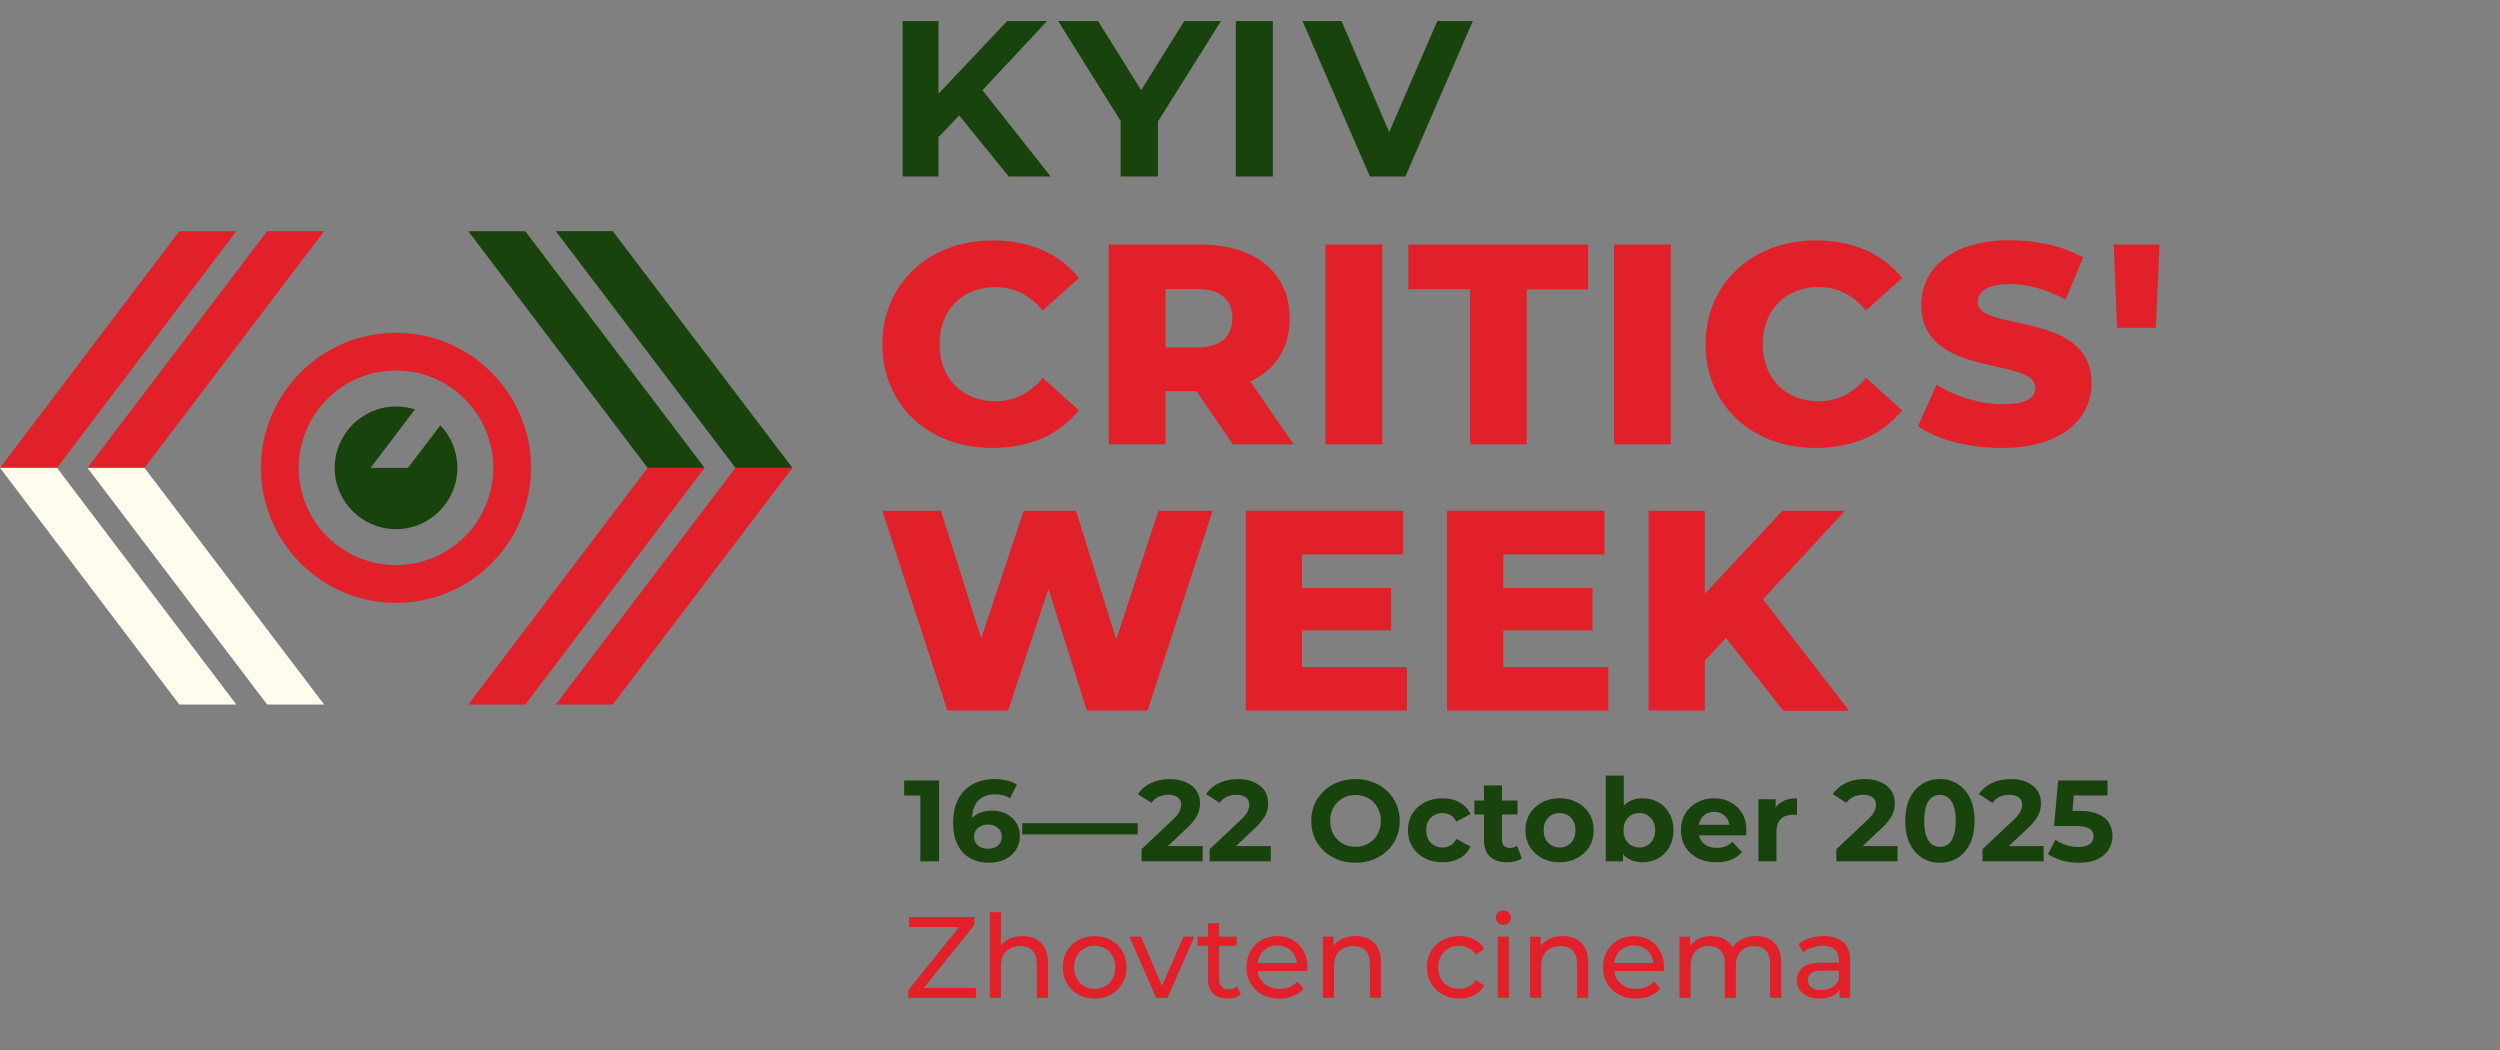 <svg width="238" height="100" viewBox="0 0 238 100" fill="none" xmlns="http://www.w3.org/2000/svg">
    <rect x="0" y="0" width="238" height="100" fill="#808080" stroke="none"/>
    <path d="M5.426 44.54H0L17.072 22.008H22.497L5.426 44.54Z" fill="#E12029"/>
    <path d="M17.072 67.07H22.497L5.426 44.538H0L17.072 67.07Z" fill="#FFFCEE"/>
    <path d="M13.752 44.538H8.327L25.433 22.006H30.859L13.752 44.538Z" fill="#E12029"/>
    <path d="M25.432 67.07H30.858L13.752 44.538H8.326L25.432 67.07Z" fill="#FFFCEE"/>
    <path d="M70.013 44.537H75.439L58.332 67.069H52.907L70.013 44.537Z" fill="#E12029"/>
    <path d="M58.335 22.006H52.909L70.016 44.538H75.441L58.335 22.006Z" fill="#18430C"/>
    <path d="M61.651 44.539H67.076L50.004 67.071H44.579L61.651 44.539Z" fill="#E12029"/>
    <path d="M50.005 22.008H44.58L61.651 44.54H67.077L50.005 22.008Z" fill="#18430C"/>
    <path d="M37.699 57.393C30.614 57.393 24.843 51.622 24.843 44.537C24.843 37.453 30.614 31.682 37.699 31.682C44.783 31.682 50.554 37.453 50.554 44.537C50.554 51.622 44.818 57.393 37.699 57.393ZM37.699 35.276C32.584 35.276 28.437 39.423 28.437 44.537C28.437 49.652 32.584 53.799 37.699 53.799C42.813 53.799 46.96 49.652 46.96 44.537C46.96 39.423 42.813 35.276 37.699 35.276Z" fill="#E12029"/>
    <path d="M38.843 44.538H35.284L39.5 38.974C38.947 38.801 38.325 38.697 37.703 38.697C34.489 38.697 31.862 41.324 31.862 44.538C31.862 47.752 34.489 50.378 37.703 50.378C40.917 50.378 43.543 47.752 43.543 44.538C43.543 42.983 42.921 41.531 41.919 40.494L38.843 44.538Z" fill="#18430C"/>
    <path d="M91.315 10.989L89.343 13.056V16.805H85.926V2H89.343V8.922L95.888 2H99.691L93.53 8.585L100.026 16.805H96.032L91.315 10.989Z" fill="#18430C"/>
    <path d="M110.238 11.566V16.805H106.685V11.518L100.731 2H104.533L108.637 8.585L112.739 2H116.242L110.238 11.566Z" fill="#18430C"/>
    <path d="M117.651 2H121.177V16.805H117.651V2Z" fill="#18430C"/>
    <path d="M140.212 2L133.792 16.805H130.414L123.997 2H127.712L132.249 12.575L136.834 2H140.212Z" fill="#18430C"/>
    <path d="M115.438 48.62L109.244 67.644H103.465L99.813 56.061L95.972 67.644H90.194L84 48.62H89.572L93.413 60.766L97.46 48.62H102.43L106.27 60.878L110.28 48.62H115.438Z" fill="#E12029"/>
    <path d="M133.944 63.483V67.644H118.6V48.62H133.585V52.781H123.947V55.986H132.437V60.016H123.947V63.502H133.944V63.483Z" fill="#E12029"/>
    <path d="M153.108 63.483V67.644H137.765V48.62H152.75V52.781H143.112V55.986H151.602V60.016H143.112V63.502H153.108V63.483Z" fill="#E12029"/>
    <path d="M164.309 60.728L162.295 62.884V67.644H156.948V48.62H162.295V56.53L169.693 48.62H175.642L167.829 57.055L176.037 67.663H169.769L164.309 60.728Z" fill="#E12029"/>
    <path d="M84 32.782C84 26.991 88.442 22.886 94.505 22.886C98.025 22.886 100.867 24.16 102.712 26.466L99.267 29.558C98.062 28.115 96.594 27.328 94.768 27.328C91.624 27.328 89.441 29.502 89.441 32.763C89.441 36.025 91.624 38.199 94.768 38.199C96.594 38.199 98.062 37.412 99.267 35.968L102.712 39.061C100.848 41.367 98.025 42.641 94.505 42.641C88.442 42.678 84 38.574 84 32.782Z" fill="#E12029"/>
    <path d="M113.913 37.242H110.958V42.303H105.554V23.278H114.289C119.504 23.278 122.78 25.977 122.78 30.326C122.78 33.118 121.406 35.199 119.033 36.324L123.156 42.303H117.377L113.913 37.242ZM113.969 27.514H110.958V33.081H113.969C116.21 33.081 117.32 32.05 117.32 30.307C117.32 28.545 116.21 27.514 113.969 27.514Z" fill="#E12029"/>
    <path d="M126.187 23.278H131.59V42.303H126.187V23.278Z" fill="#E12029"/>
    <path d="M139.95 27.533H134.075V23.278H151.188V27.552H145.352V42.303H139.95V27.533Z" fill="#E12029"/>
    <path d="M153.654 23.278H159.057V42.303H153.654V23.278Z" fill="#E12029"/>
    <path d="M162.37 32.782C162.37 26.991 166.813 22.886 172.875 22.886C176.395 22.886 179.238 24.16 181.083 26.466L177.637 29.558C176.432 28.115 174.965 27.328 173.138 27.328C169.994 27.328 167.811 29.502 167.811 32.763C167.811 36.025 169.994 38.199 173.138 38.199C174.965 38.199 176.432 37.412 177.637 35.968L181.083 39.061C179.219 41.367 176.395 42.641 172.875 42.641C166.813 42.678 162.37 38.574 162.37 32.782Z" fill="#E12029"/>
    <path d="M182.589 40.58L184.358 36.606C186.052 37.712 188.462 38.48 190.664 38.48C192.905 38.48 193.771 37.862 193.771 36.925C193.771 33.907 182.909 36.1 182.909 29.034C182.909 25.641 185.695 22.867 191.38 22.867C193.865 22.867 196.425 23.43 198.307 24.517L196.651 28.509C194.825 27.534 193.018 27.047 191.361 27.047C189.102 27.047 188.274 27.815 188.274 28.753C188.274 31.658 199.117 29.484 199.117 36.493C199.117 39.811 196.331 42.641 190.646 42.641C187.502 42.679 184.395 41.835 182.589 40.58Z" fill="#E12029"/>
    <path d="M201.225 23.278H205.593L205.235 31.207H201.545L201.225 23.278Z" fill="#E12029"/>
    <path d="M87.617 82V74.96L88.387 75.73H86.077V74.3H89.399V82H87.617ZM94.18 82.132C93.476 82.132 92.863 81.985 92.343 81.692C91.829 81.399 91.433 80.97 91.155 80.405C90.876 79.84 90.737 79.144 90.737 78.315C90.737 77.428 90.902 76.676 91.232 76.06C91.569 75.444 92.031 74.975 92.618 74.652C93.212 74.329 93.894 74.168 94.664 74.168C95.074 74.168 95.467 74.212 95.841 74.3C96.215 74.388 96.537 74.52 96.809 74.696L96.149 76.005C95.936 75.858 95.709 75.759 95.467 75.708C95.225 75.649 94.972 75.62 94.708 75.62C94.04 75.62 93.512 75.822 93.124 76.225C92.735 76.628 92.541 77.226 92.541 78.018C92.541 78.15 92.541 78.297 92.541 78.458C92.548 78.619 92.57 78.781 92.607 78.942L92.112 78.48C92.251 78.194 92.431 77.956 92.651 77.765C92.871 77.567 93.131 77.42 93.432 77.325C93.74 77.222 94.077 77.171 94.444 77.171C94.942 77.171 95.39 77.27 95.786 77.468C96.182 77.666 96.497 77.945 96.732 78.304C96.974 78.663 97.095 79.085 97.095 79.569C97.095 80.09 96.963 80.544 96.699 80.933C96.442 81.314 96.094 81.611 95.654 81.824C95.221 82.029 94.73 82.132 94.18 82.132ZM94.081 80.801C94.33 80.801 94.55 80.757 94.741 80.669C94.939 80.574 95.093 80.438 95.203 80.262C95.313 80.086 95.368 79.884 95.368 79.657C95.368 79.305 95.247 79.026 95.005 78.821C94.77 78.608 94.455 78.502 94.059 78.502C93.795 78.502 93.564 78.553 93.366 78.656C93.168 78.751 93.01 78.887 92.893 79.063C92.783 79.232 92.728 79.43 92.728 79.657C92.728 79.877 92.783 80.075 92.893 80.251C93.003 80.42 93.157 80.555 93.355 80.658C93.553 80.753 93.795 80.801 94.081 80.801ZM97.311 79.437V78.37H108.312V79.437H97.311ZM108.675 82V80.845L111.645 78.04C111.879 77.827 112.052 77.637 112.162 77.468C112.272 77.299 112.345 77.145 112.382 77.006C112.426 76.867 112.448 76.738 112.448 76.621C112.448 76.313 112.341 76.078 112.129 75.917C111.923 75.748 111.619 75.664 111.216 75.664C110.893 75.664 110.592 75.726 110.314 75.851C110.042 75.976 109.811 76.17 109.621 76.434L108.323 75.598C108.616 75.158 109.027 74.81 109.555 74.553C110.083 74.296 110.691 74.168 111.381 74.168C111.953 74.168 112.451 74.263 112.877 74.454C113.309 74.637 113.643 74.898 113.878 75.235C114.12 75.572 114.241 75.976 114.241 76.445C114.241 76.694 114.208 76.944 114.142 77.193C114.083 77.435 113.958 77.692 113.768 77.963C113.584 78.234 113.313 78.539 112.954 78.876L110.49 81.197L110.149 80.548H114.494V82H108.675ZM115.163 82V80.845L118.133 78.04C118.367 77.827 118.54 77.637 118.65 77.468C118.76 77.299 118.833 77.145 118.87 77.006C118.914 76.867 118.936 76.738 118.936 76.621C118.936 76.313 118.829 76.078 118.617 75.917C118.411 75.748 118.107 75.664 117.704 75.664C117.381 75.664 117.08 75.726 116.802 75.851C116.53 75.976 116.299 76.17 116.109 76.434L114.811 75.598C115.104 75.158 115.515 74.81 116.043 74.553C116.571 74.296 117.179 74.168 117.869 74.168C118.441 74.168 118.939 74.263 119.365 74.454C119.797 74.637 120.131 74.898 120.366 75.235C120.608 75.572 120.729 75.976 120.729 76.445C120.729 76.694 120.696 76.944 120.63 77.193C120.571 77.435 120.446 77.692 120.256 77.963C120.072 78.234 119.801 78.539 119.442 78.876L116.978 81.197L116.637 80.548H120.982V82H115.163ZM129.056 82.132C128.448 82.132 127.883 82.033 127.362 81.835C126.849 81.637 126.402 81.358 126.02 80.999C125.646 80.64 125.353 80.218 125.14 79.734C124.935 79.25 124.832 78.722 124.832 78.15C124.832 77.578 124.935 77.05 125.14 76.566C125.353 76.082 125.65 75.66 126.031 75.301C126.413 74.942 126.86 74.663 127.373 74.465C127.887 74.267 128.444 74.168 129.045 74.168C129.654 74.168 130.211 74.267 130.717 74.465C131.231 74.663 131.674 74.942 132.048 75.301C132.43 75.66 132.727 76.082 132.939 76.566C133.152 77.043 133.258 77.571 133.258 78.15C133.258 78.722 133.152 79.254 132.939 79.745C132.727 80.229 132.43 80.651 132.048 81.01C131.674 81.362 131.231 81.637 130.717 81.835C130.211 82.033 129.658 82.132 129.056 82.132ZM129.045 80.614C129.39 80.614 129.705 80.555 129.991 80.438C130.285 80.321 130.541 80.152 130.761 79.932C130.981 79.712 131.15 79.452 131.267 79.151C131.392 78.85 131.454 78.517 131.454 78.15C131.454 77.783 131.392 77.45 131.267 77.149C131.15 76.848 130.981 76.588 130.761 76.368C130.549 76.148 130.296 75.979 130.002 75.862C129.709 75.745 129.39 75.686 129.045 75.686C128.701 75.686 128.382 75.745 128.088 75.862C127.802 75.979 127.549 76.148 127.329 76.368C127.109 76.588 126.937 76.848 126.812 77.149C126.695 77.45 126.636 77.783 126.636 78.15C126.636 78.509 126.695 78.843 126.812 79.151C126.937 79.452 127.106 79.712 127.318 79.932C127.538 80.152 127.795 80.321 128.088 80.438C128.382 80.555 128.701 80.614 129.045 80.614ZM137.337 82.088C136.699 82.088 136.13 81.96 135.632 81.703C135.133 81.439 134.741 81.076 134.455 80.614C134.176 80.152 134.037 79.628 134.037 79.041C134.037 78.447 134.176 77.923 134.455 77.468C134.741 77.006 135.133 76.647 135.632 76.39C136.13 76.126 136.699 75.994 137.337 75.994C137.96 75.994 138.503 76.126 138.965 76.39C139.427 76.647 139.768 77.017 139.988 77.501L138.657 78.216C138.503 77.937 138.308 77.732 138.074 77.6C137.846 77.468 137.597 77.402 137.326 77.402C137.032 77.402 136.768 77.468 136.534 77.6C136.299 77.732 136.112 77.919 135.973 78.161C135.841 78.403 135.775 78.696 135.775 79.041C135.775 79.386 135.841 79.679 135.973 79.921C136.112 80.163 136.299 80.35 136.534 80.482C136.768 80.614 137.032 80.68 137.326 80.68C137.597 80.68 137.846 80.618 138.074 80.493C138.308 80.361 138.503 80.152 138.657 79.866L139.988 80.592C139.768 81.069 139.427 81.439 138.965 81.703C138.503 81.96 137.96 82.088 137.337 82.088ZM143.482 82.088C142.785 82.088 142.242 81.912 141.854 81.56C141.465 81.201 141.271 80.669 141.271 79.965V74.773H142.987V79.943C142.987 80.192 143.053 80.387 143.185 80.526C143.317 80.658 143.496 80.724 143.724 80.724C143.995 80.724 144.226 80.651 144.417 80.504L144.879 81.714C144.703 81.839 144.49 81.934 144.241 82C143.999 82.059 143.746 82.088 143.482 82.088ZM140.358 77.534V76.214H144.461V77.534H140.358ZM148.475 82.088C147.845 82.088 147.284 81.956 146.792 81.692C146.308 81.428 145.923 81.069 145.637 80.614C145.359 80.152 145.219 79.628 145.219 79.041C145.219 78.447 145.359 77.923 145.637 77.468C145.923 77.006 146.308 76.647 146.792 76.39C147.284 76.126 147.845 75.994 148.475 75.994C149.099 75.994 149.656 76.126 150.147 76.39C150.639 76.647 151.024 77.002 151.302 77.457C151.581 77.912 151.72 78.44 151.72 79.041C151.72 79.628 151.581 80.152 151.302 80.614C151.024 81.069 150.639 81.428 150.147 81.692C149.656 81.956 149.099 82.088 148.475 82.088ZM148.475 80.68C148.761 80.68 149.018 80.614 149.245 80.482C149.473 80.35 149.652 80.163 149.784 79.921C149.916 79.672 149.982 79.378 149.982 79.041C149.982 78.696 149.916 78.403 149.784 78.161C149.652 77.919 149.473 77.732 149.245 77.6C149.018 77.468 148.761 77.402 148.475 77.402C148.189 77.402 147.933 77.468 147.705 77.6C147.478 77.732 147.295 77.919 147.155 78.161C147.023 78.403 146.957 78.696 146.957 79.041C146.957 79.378 147.023 79.672 147.155 79.921C147.295 80.163 147.478 80.35 147.705 80.482C147.933 80.614 148.189 80.68 148.475 80.68ZM156.365 82.088C155.845 82.088 155.397 81.978 155.023 81.758C154.649 81.538 154.363 81.204 154.165 80.757C153.967 80.302 153.868 79.73 153.868 79.041C153.868 78.344 153.971 77.772 154.176 77.325C154.389 76.878 154.682 76.544 155.056 76.324C155.43 76.104 155.867 75.994 156.365 75.994C156.923 75.994 157.421 76.119 157.861 76.368C158.309 76.617 158.661 76.969 158.917 77.424C159.181 77.879 159.313 78.418 159.313 79.041C159.313 79.657 159.181 80.192 158.917 80.647C158.661 81.102 158.309 81.457 157.861 81.714C157.421 81.963 156.923 82.088 156.365 82.088ZM152.867 82V73.838H154.583V77.281L154.473 79.03L154.506 80.79V82H152.867ZM156.068 80.68C156.354 80.68 156.607 80.614 156.827 80.482C157.055 80.35 157.234 80.163 157.366 79.921C157.506 79.672 157.575 79.378 157.575 79.041C157.575 78.696 157.506 78.403 157.366 78.161C157.234 77.919 157.055 77.732 156.827 77.6C156.607 77.468 156.354 77.402 156.068 77.402C155.782 77.402 155.526 77.468 155.298 77.6C155.071 77.732 154.891 77.919 154.759 78.161C154.627 78.403 154.561 78.696 154.561 79.041C154.561 79.378 154.627 79.672 154.759 79.921C154.891 80.163 155.071 80.35 155.298 80.482C155.526 80.614 155.782 80.68 156.068 80.68ZM163.399 82.088C162.724 82.088 162.13 81.956 161.617 81.692C161.111 81.428 160.719 81.069 160.44 80.614C160.161 80.152 160.022 79.628 160.022 79.041C160.022 78.447 160.158 77.923 160.429 77.468C160.708 77.006 161.085 76.647 161.562 76.39C162.039 76.126 162.578 75.994 163.179 75.994C163.758 75.994 164.279 76.119 164.741 76.368C165.21 76.61 165.581 76.962 165.852 77.424C166.123 77.879 166.259 78.425 166.259 79.063C166.259 79.129 166.255 79.206 166.248 79.294C166.241 79.375 166.233 79.452 166.226 79.525H161.419V78.524H165.324L164.664 78.821C164.664 78.513 164.602 78.245 164.477 78.018C164.352 77.791 164.18 77.615 163.96 77.49C163.74 77.358 163.483 77.292 163.19 77.292C162.897 77.292 162.636 77.358 162.409 77.49C162.189 77.615 162.017 77.794 161.892 78.029C161.767 78.256 161.705 78.528 161.705 78.843V79.107C161.705 79.43 161.775 79.716 161.914 79.965C162.061 80.207 162.262 80.394 162.519 80.526C162.783 80.651 163.091 80.713 163.443 80.713C163.758 80.713 164.033 80.665 164.268 80.57C164.51 80.475 164.73 80.332 164.928 80.141L165.841 81.131C165.57 81.439 165.229 81.677 164.818 81.846C164.407 82.007 163.934 82.088 163.399 82.088ZM167.401 82V76.082H169.04V77.754L168.809 77.27C168.985 76.852 169.268 76.537 169.656 76.324C170.045 76.104 170.518 75.994 171.075 75.994V77.578C171.002 77.571 170.936 77.567 170.877 77.567C170.819 77.56 170.756 77.556 170.69 77.556C170.221 77.556 169.84 77.692 169.546 77.963C169.26 78.227 169.117 78.641 169.117 79.206V82H167.401ZM174.825 82V80.845L177.795 78.04C178.03 77.827 178.202 77.637 178.312 77.468C178.422 77.299 178.495 77.145 178.532 77.006C178.576 76.867 178.598 76.738 178.598 76.621C178.598 76.313 178.492 76.078 178.279 75.917C178.074 75.748 177.769 75.664 177.366 75.664C177.043 75.664 176.743 75.726 176.464 75.851C176.193 75.976 175.962 76.17 175.771 76.434L174.473 75.598C174.766 75.158 175.177 74.81 175.705 74.553C176.233 74.296 176.842 74.168 177.531 74.168C178.103 74.168 178.602 74.263 179.027 74.454C179.46 74.637 179.793 74.898 180.028 75.235C180.27 75.572 180.391 75.976 180.391 76.445C180.391 76.694 180.358 76.944 180.292 77.193C180.233 77.435 180.109 77.692 179.918 77.963C179.735 78.234 179.463 78.539 179.104 78.876L176.64 81.197L176.299 80.548H180.644V82H174.825ZM184.679 82.132C184.049 82.132 183.484 81.978 182.985 81.67C182.487 81.355 182.094 80.9 181.808 80.306C181.522 79.712 181.379 78.993 181.379 78.15C181.379 77.307 181.522 76.588 181.808 75.994C182.094 75.4 182.487 74.949 182.985 74.641C183.484 74.326 184.049 74.168 184.679 74.168C185.317 74.168 185.882 74.326 186.373 74.641C186.872 74.949 187.264 75.4 187.55 75.994C187.836 76.588 187.979 77.307 187.979 78.15C187.979 78.993 187.836 79.712 187.55 80.306C187.264 80.9 186.872 81.355 186.373 81.67C185.882 81.978 185.317 82.132 184.679 82.132ZM184.679 80.625C184.98 80.625 185.24 80.541 185.46 80.372C185.688 80.203 185.864 79.936 185.988 79.569C186.12 79.202 186.186 78.729 186.186 78.15C186.186 77.571 186.12 77.098 185.988 76.731C185.864 76.364 185.688 76.097 185.46 75.928C185.24 75.759 184.98 75.675 184.679 75.675C184.386 75.675 184.126 75.759 183.898 75.928C183.678 76.097 183.502 76.364 183.37 76.731C183.246 77.098 183.183 77.571 183.183 78.15C183.183 78.729 183.246 79.202 183.37 79.569C183.502 79.936 183.678 80.203 183.898 80.372C184.126 80.541 184.386 80.625 184.679 80.625ZM188.736 82V80.845L191.706 78.04C191.941 77.827 192.113 77.637 192.223 77.468C192.333 77.299 192.406 77.145 192.443 77.006C192.487 76.867 192.509 76.738 192.509 76.621C192.509 76.313 192.403 76.078 192.19 75.917C191.985 75.748 191.68 75.664 191.277 75.664C190.954 75.664 190.654 75.726 190.375 75.851C190.104 75.976 189.873 76.17 189.682 76.434L188.384 75.598C188.677 75.158 189.088 74.81 189.616 74.553C190.144 74.296 190.753 74.168 191.442 74.168C192.014 74.168 192.513 74.263 192.938 74.454C193.371 74.637 193.704 74.898 193.939 75.235C194.181 75.572 194.302 75.976 194.302 76.445C194.302 76.694 194.269 76.944 194.203 77.193C194.144 77.435 194.02 77.692 193.829 77.963C193.646 78.234 193.374 78.539 193.015 78.876L190.551 81.197L190.21 80.548H194.555V82H188.736ZM197.908 82.132C197.373 82.132 196.841 82.062 196.313 81.923C195.793 81.776 195.345 81.571 194.971 81.307L195.675 79.943C195.969 80.156 196.306 80.324 196.687 80.449C197.076 80.574 197.468 80.636 197.864 80.636C198.312 80.636 198.664 80.548 198.92 80.372C199.177 80.196 199.305 79.95 199.305 79.635C199.305 79.437 199.254 79.261 199.151 79.107C199.049 78.953 198.865 78.836 198.601 78.755C198.345 78.674 197.982 78.634 197.512 78.634H195.543L195.939 74.3H200.636V75.73H196.577L197.501 74.916L197.226 78.007L196.302 77.193H197.93C198.693 77.193 199.305 77.299 199.767 77.512C200.237 77.717 200.578 78 200.79 78.359C201.003 78.718 201.109 79.125 201.109 79.58C201.109 80.035 200.996 80.456 200.768 80.845C200.541 81.226 200.189 81.538 199.712 81.78C199.243 82.015 198.642 82.132 197.908 82.132Z" fill="#18430C"/>
    <path d="M86.473 95V94.252L91.654 87.828L91.775 88.257H86.55V87.3H92.765V88.048L87.606 94.472L87.474 94.043H92.908V95H86.473ZM97.344 89.115C97.82 89.115 98.238 89.207 98.597 89.39C98.964 89.573 99.25 89.852 99.456 90.226C99.661 90.6 99.763 91.073 99.763 91.645V95H98.707V91.766C98.707 91.201 98.568 90.776 98.29 90.49C98.018 90.204 97.633 90.061 97.135 90.061C96.76 90.061 96.434 90.134 96.156 90.281C95.877 90.428 95.66 90.644 95.507 90.93C95.36 91.216 95.287 91.572 95.287 91.997V95H94.231V86.838H95.287V90.743L95.078 90.325C95.268 89.944 95.561 89.647 95.957 89.434C96.353 89.221 96.816 89.115 97.344 89.115ZM104.215 95.066C103.628 95.066 103.107 94.938 102.653 94.681C102.198 94.424 101.839 94.072 101.575 93.625C101.311 93.17 101.179 92.657 101.179 92.085C101.179 91.506 101.311 90.992 101.575 90.545C101.839 90.098 102.198 89.749 102.653 89.5C103.107 89.243 103.628 89.115 104.215 89.115C104.794 89.115 105.311 89.243 105.766 89.5C106.228 89.749 106.587 90.098 106.844 90.545C107.108 90.985 107.24 91.498 107.24 92.085C107.24 92.664 107.108 93.178 106.844 93.625C106.587 94.072 106.228 94.424 105.766 94.681C105.311 94.938 104.794 95.066 104.215 95.066ZM104.215 94.142C104.589 94.142 104.922 94.058 105.216 93.889C105.516 93.72 105.751 93.482 105.92 93.174C106.088 92.859 106.173 92.496 106.173 92.085C106.173 91.667 106.088 91.308 105.92 91.007C105.751 90.699 105.516 90.461 105.216 90.292C104.922 90.123 104.589 90.039 104.215 90.039C103.841 90.039 103.507 90.123 103.214 90.292C102.92 90.461 102.686 90.699 102.51 91.007C102.334 91.308 102.246 91.667 102.246 92.085C102.246 92.496 102.334 92.859 102.51 93.174C102.686 93.482 102.92 93.72 103.214 93.889C103.507 94.058 103.841 94.142 104.215 94.142ZM110.068 95L107.516 89.17H108.616L110.882 94.45H110.354L112.664 89.17H113.698L111.146 95H110.068ZM116.847 95.066C116.26 95.066 115.805 94.908 115.483 94.593C115.16 94.278 114.999 93.827 114.999 93.24V87.894H116.055V93.196C116.055 93.511 116.132 93.753 116.286 93.922C116.447 94.091 116.674 94.175 116.968 94.175C117.298 94.175 117.573 94.083 117.793 93.9L118.123 94.659C117.961 94.798 117.767 94.901 117.54 94.967C117.32 95.033 117.089 95.066 116.847 95.066ZM114.009 90.039V89.17H117.727V90.039H114.009ZM121.802 95.066C121.179 95.066 120.629 94.938 120.152 94.681C119.683 94.424 119.316 94.072 119.052 93.625C118.795 93.178 118.667 92.664 118.667 92.085C118.667 91.506 118.792 90.992 119.041 90.545C119.298 90.098 119.646 89.749 120.086 89.5C120.533 89.243 121.036 89.115 121.593 89.115C122.158 89.115 122.656 89.24 123.089 89.489C123.522 89.738 123.859 90.09 124.101 90.545C124.35 90.992 124.475 91.517 124.475 92.118C124.475 92.162 124.471 92.213 124.464 92.272C124.464 92.331 124.46 92.386 124.453 92.437H119.492V91.678H123.903L123.474 91.942C123.481 91.568 123.404 91.234 123.243 90.941C123.082 90.648 122.858 90.42 122.572 90.259C122.293 90.09 121.967 90.006 121.593 90.006C121.226 90.006 120.9 90.09 120.614 90.259C120.328 90.42 120.104 90.651 119.943 90.952C119.782 91.245 119.701 91.583 119.701 91.964V92.14C119.701 92.529 119.789 92.877 119.965 93.185C120.148 93.486 120.401 93.72 120.724 93.889C121.047 94.058 121.417 94.142 121.835 94.142C122.18 94.142 122.491 94.083 122.77 93.966C123.056 93.849 123.305 93.673 123.518 93.438L124.101 94.12C123.837 94.428 123.507 94.663 123.111 94.824C122.722 94.985 122.286 95.066 121.802 95.066ZM129.054 89.115C129.531 89.115 129.949 89.207 130.308 89.39C130.675 89.573 130.961 89.852 131.166 90.226C131.372 90.6 131.474 91.073 131.474 91.645V95H130.418V91.766C130.418 91.201 130.279 90.776 130 90.49C129.729 90.204 129.344 90.061 128.845 90.061C128.471 90.061 128.145 90.134 127.866 90.281C127.588 90.428 127.371 90.644 127.217 90.93C127.071 91.216 126.997 91.572 126.997 91.997V95H125.941V89.17H126.953V90.743L126.788 90.325C126.979 89.944 127.272 89.647 127.668 89.434C128.064 89.221 128.526 89.115 129.054 89.115ZM138.924 95.066C138.33 95.066 137.798 94.938 137.329 94.681C136.867 94.424 136.504 94.072 136.24 93.625C135.976 93.178 135.844 92.664 135.844 92.085C135.844 91.506 135.976 90.992 136.24 90.545C136.504 90.098 136.867 89.749 137.329 89.5C137.798 89.243 138.33 89.115 138.924 89.115C139.452 89.115 139.921 89.221 140.332 89.434C140.75 89.639 141.073 89.947 141.3 90.358L140.497 90.875C140.306 90.589 140.072 90.38 139.793 90.248C139.522 90.109 139.228 90.039 138.913 90.039C138.532 90.039 138.191 90.123 137.89 90.292C137.589 90.461 137.351 90.699 137.175 91.007C136.999 91.308 136.911 91.667 136.911 92.085C136.911 92.503 136.999 92.866 137.175 93.174C137.351 93.482 137.589 93.72 137.89 93.889C138.191 94.058 138.532 94.142 138.913 94.142C139.228 94.142 139.522 94.076 139.793 93.944C140.072 93.805 140.306 93.592 140.497 93.306L141.3 93.812C141.073 94.215 140.75 94.527 140.332 94.747C139.921 94.96 139.452 95.066 138.924 95.066ZM142.592 95V89.17H143.648V95H142.592ZM143.12 88.048C142.914 88.048 142.742 87.982 142.603 87.85C142.471 87.718 142.405 87.557 142.405 87.366C142.405 87.168 142.471 87.003 142.603 86.871C142.742 86.739 142.914 86.673 143.12 86.673C143.325 86.673 143.494 86.739 143.626 86.871C143.765 86.996 143.835 87.153 143.835 87.344C143.835 87.542 143.769 87.711 143.637 87.85C143.505 87.982 143.332 88.048 143.12 88.048ZM148.777 89.115C149.254 89.115 149.672 89.207 150.031 89.39C150.398 89.573 150.684 89.852 150.889 90.226C151.094 90.6 151.197 91.073 151.197 91.645V95H150.141V91.766C150.141 91.201 150.002 90.776 149.723 90.49C149.452 90.204 149.067 90.061 148.568 90.061C148.194 90.061 147.868 90.134 147.589 90.281C147.31 90.428 147.094 90.644 146.94 90.93C146.793 91.216 146.72 91.572 146.72 91.997V95H145.664V89.17H146.676V90.743L146.511 90.325C146.702 89.944 146.995 89.647 147.391 89.434C147.787 89.221 148.249 89.115 148.777 89.115ZM155.747 95.066C155.124 95.066 154.574 94.938 154.097 94.681C153.628 94.424 153.261 94.072 152.997 93.625C152.741 93.178 152.612 92.664 152.612 92.085C152.612 91.506 152.737 90.992 152.986 90.545C153.243 90.098 153.591 89.749 154.031 89.5C154.479 89.243 154.981 89.115 155.538 89.115C156.103 89.115 156.602 89.24 157.034 89.489C157.467 89.738 157.804 90.09 158.046 90.545C158.296 90.992 158.42 91.517 158.42 92.118C158.42 92.162 158.417 92.213 158.409 92.272C158.409 92.331 158.406 92.386 158.398 92.437H153.437V91.678H157.848L157.419 91.942C157.427 91.568 157.35 91.234 157.188 90.941C157.027 90.648 156.803 90.42 156.517 90.259C156.239 90.09 155.912 90.006 155.538 90.006C155.172 90.006 154.845 90.09 154.559 90.259C154.273 90.42 154.05 90.651 153.888 90.952C153.727 91.245 153.646 91.583 153.646 91.964V92.14C153.646 92.529 153.734 92.877 153.91 93.185C154.094 93.486 154.347 93.72 154.669 93.889C154.992 94.058 155.362 94.142 155.78 94.142C156.125 94.142 156.437 94.083 156.715 93.966C157.001 93.849 157.251 93.673 157.463 93.438L158.046 94.12C157.782 94.428 157.452 94.663 157.056 94.824C156.668 94.985 156.231 95.066 155.747 95.066ZM167.18 89.115C167.649 89.115 168.063 89.207 168.423 89.39C168.782 89.573 169.061 89.852 169.259 90.226C169.464 90.6 169.567 91.073 169.567 91.645V95H168.511V91.766C168.511 91.201 168.379 90.776 168.115 90.49C167.851 90.204 167.48 90.061 167.004 90.061C166.652 90.061 166.344 90.134 166.08 90.281C165.816 90.428 165.61 90.644 165.464 90.93C165.324 91.216 165.255 91.572 165.255 91.997V95H164.199V91.766C164.199 91.201 164.067 90.776 163.803 90.49C163.546 90.204 163.176 90.061 162.692 90.061C162.347 90.061 162.043 90.134 161.779 90.281C161.515 90.428 161.309 90.644 161.163 90.93C161.016 91.216 160.943 91.572 160.943 91.997V95H159.887V89.17H160.899V90.721L160.734 90.325C160.917 89.944 161.199 89.647 161.581 89.434C161.962 89.221 162.406 89.115 162.912 89.115C163.469 89.115 163.949 89.254 164.353 89.533C164.756 89.804 165.02 90.219 165.145 90.776L164.716 90.6C164.892 90.153 165.2 89.793 165.64 89.522C166.08 89.251 166.593 89.115 167.18 89.115ZM175.129 95V93.768L175.074 93.537V91.436C175.074 90.989 174.942 90.644 174.678 90.402C174.421 90.153 174.032 90.028 173.512 90.028C173.167 90.028 172.83 90.087 172.5 90.204C172.17 90.314 171.891 90.464 171.664 90.655L171.224 89.863C171.524 89.621 171.884 89.438 172.302 89.313C172.727 89.181 173.171 89.115 173.633 89.115C174.432 89.115 175.048 89.309 175.481 89.698C175.913 90.087 176.13 90.681 176.13 91.48V95H175.129ZM173.215 95.066C172.782 95.066 172.401 94.993 172.071 94.846C171.748 94.699 171.499 94.498 171.323 94.241C171.147 93.977 171.059 93.68 171.059 93.35C171.059 93.035 171.132 92.749 171.279 92.492C171.433 92.235 171.678 92.03 172.016 91.876C172.36 91.722 172.822 91.645 173.402 91.645H175.25V92.404H173.446C172.918 92.404 172.562 92.492 172.379 92.668C172.195 92.844 172.104 93.057 172.104 93.306C172.104 93.592 172.217 93.823 172.445 93.999C172.672 94.168 172.987 94.252 173.391 94.252C173.787 94.252 174.131 94.164 174.425 93.988C174.725 93.812 174.942 93.555 175.074 93.218L175.283 93.944C175.143 94.289 174.898 94.564 174.546 94.769C174.194 94.967 173.75 95.066 173.215 95.066Z" fill="#E12029"/>
</svg>
